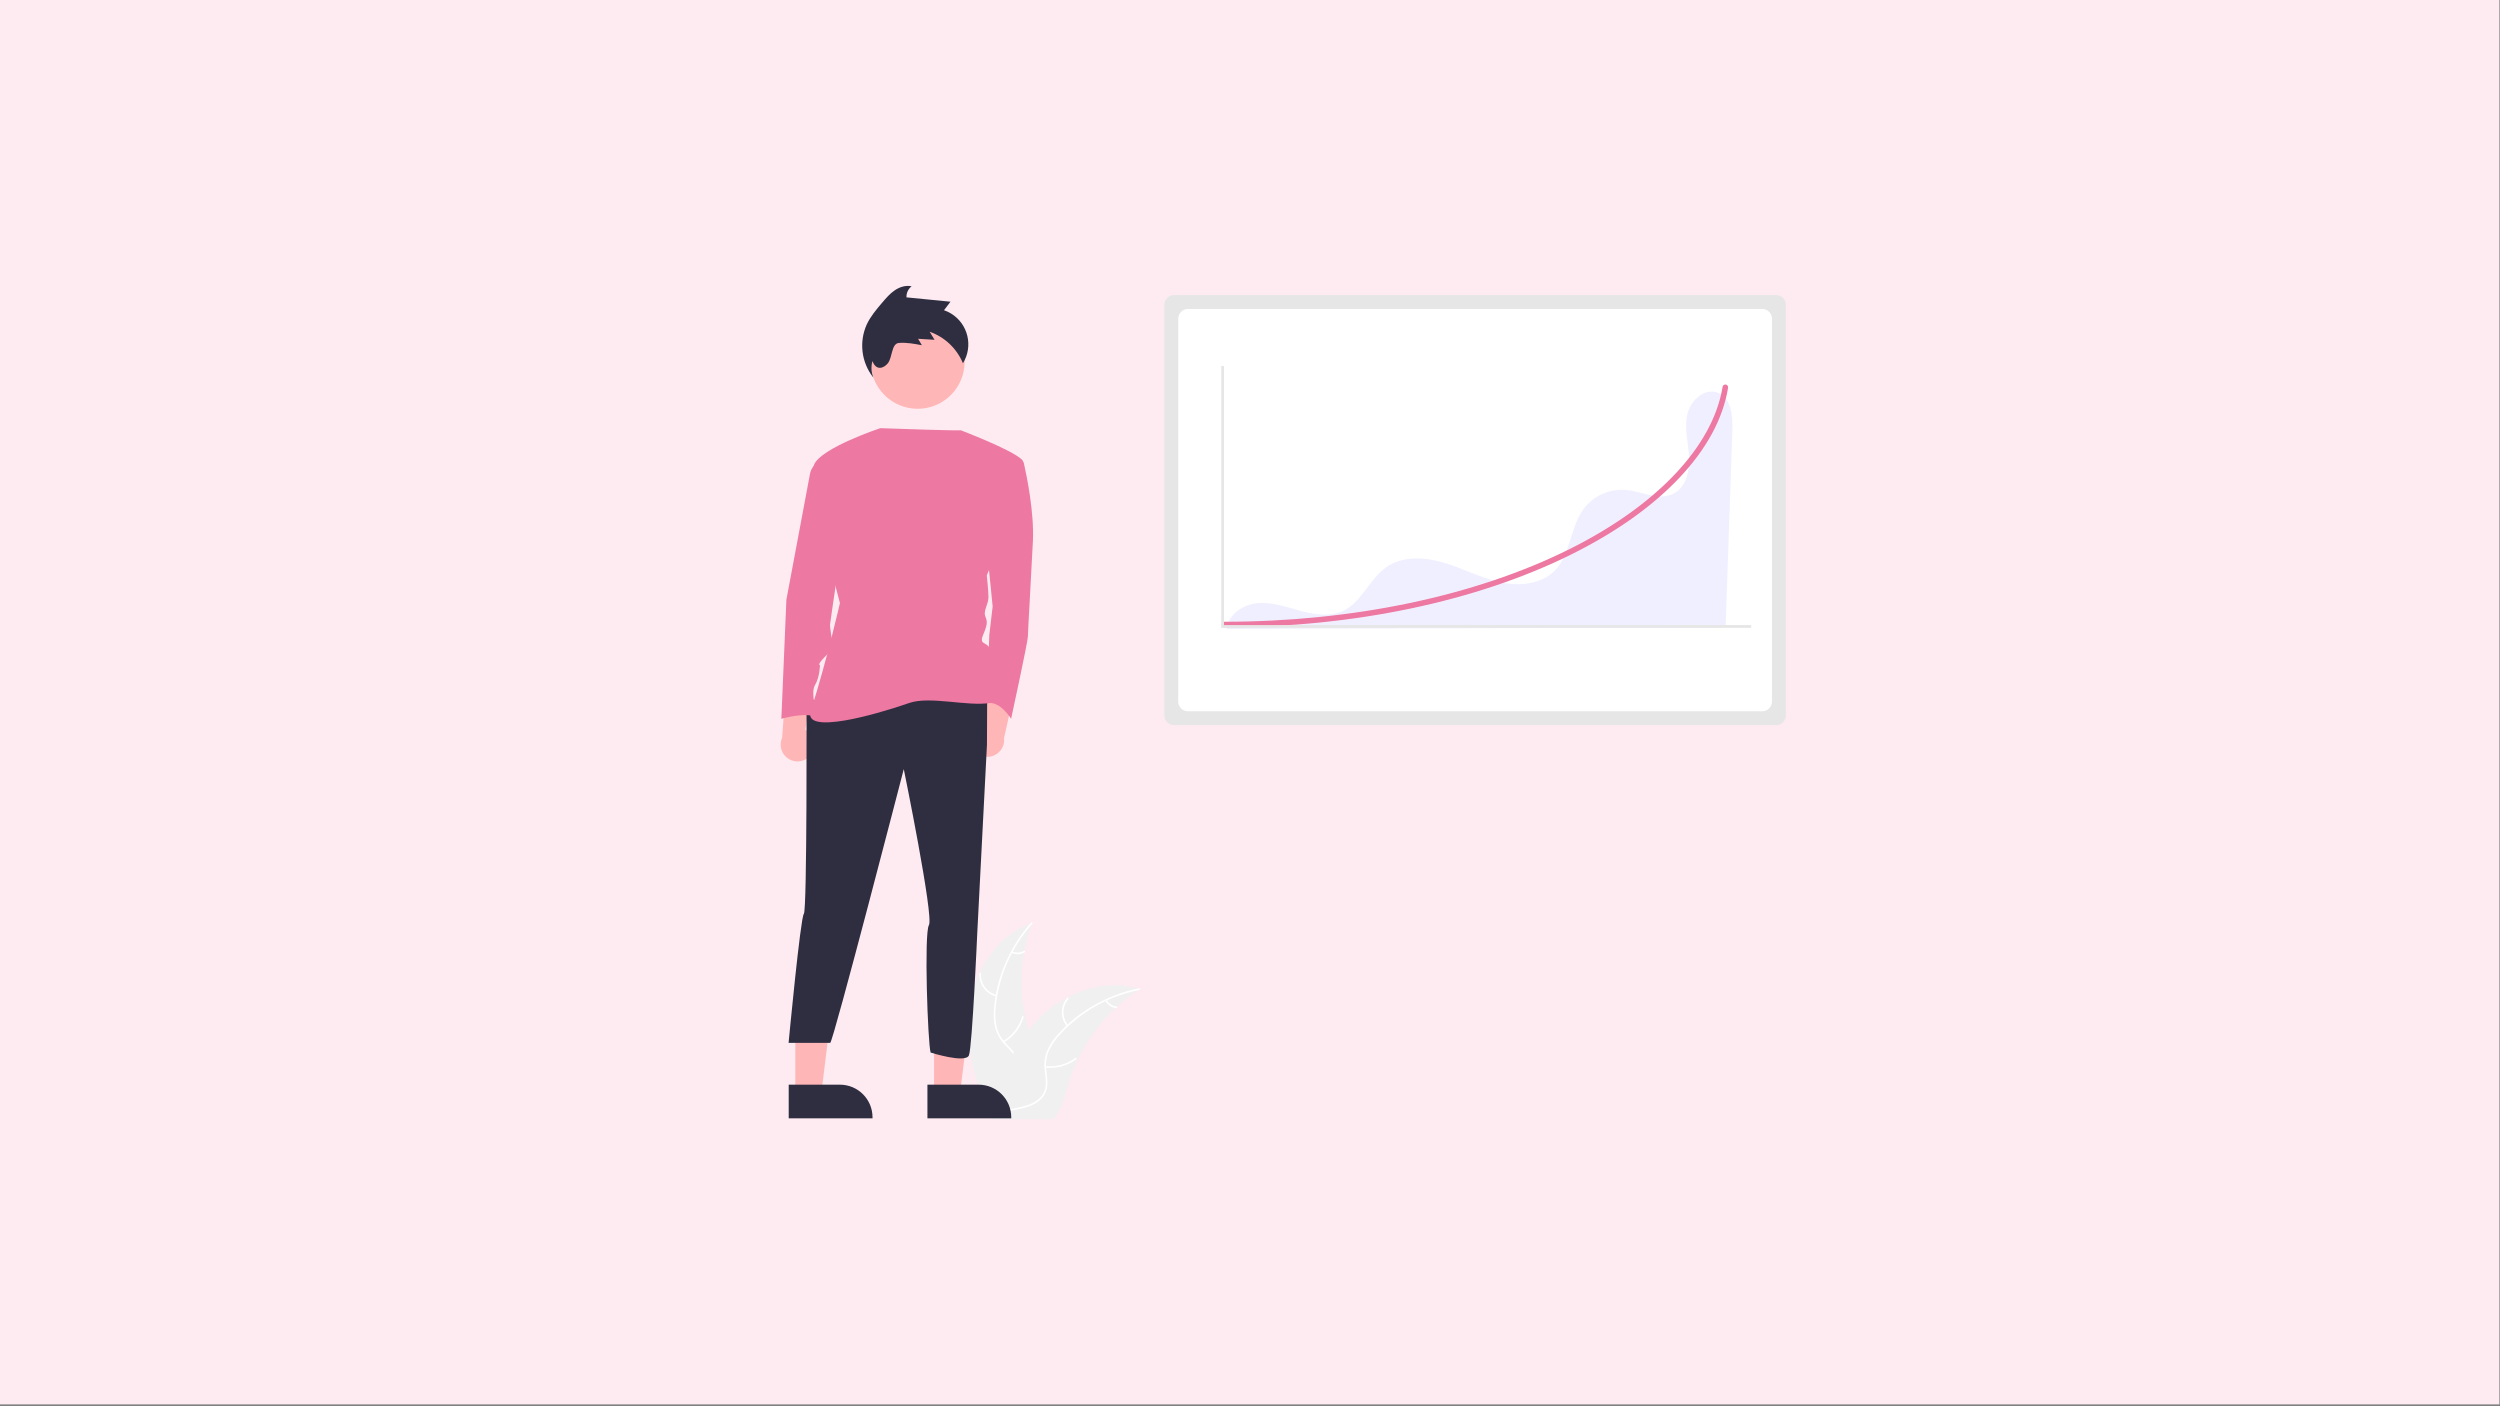 <?xml version="1.0" encoding="utf-8"?>
<!-- Generator: Adobe Illustrator 16.0.0, SVG Export Plug-In . SVG Version: 6.00 Build 0)  -->
<!DOCTYPE svg PUBLIC "-//W3C//DTD SVG 1.1//EN" "http://www.w3.org/Graphics/SVG/1.1/DTD/svg11.dtd">
<svg version="1.1" id="Layer_1" xmlns:x="http://ns.adobe.com/Extensibility/1.0/" xmlns:i="http://ns.adobe.com/AdobeIllustrator/10.0/" xmlns:graph="http://ns.adobe.com/Graphs/1.0/"
	 xmlns="http://www.w3.org/2000/svg" xmlns:xlink="http://www.w3.org/1999/xlink" x="0px" y="0px" width="1920px" height="1080px"
	 viewBox="0 0 1920 1080" enable-background="new 0 0 1920 1080" xml:space="preserve">
<rect x="0" y="0" width="1920" height="1080" fill="#808080" stroke="none"/>
<title>3-ways-to-turn-your-shopify-store-into-a-mobile-app</title>
<desc>Created with Sketch.</desc>
<rect id="Rectangle" x="-0.48" y="-1.428" fill="#FDEBF1" width="1920" height="1080.001"/>
<path fill="#F0F0F0" d="M744.281,774.581c3.534-28.422,21.15-56.429,48.256-65.678c-10.689,29.255-10.688,61.351,0.008,90.604
	c4.165,11.266,9.97,23.363,6.053,34.719c-2.438,7.067-8.401,12.473-15.067,15.853c-6.667,3.381-14.064,4.991-21.371,6.568
	l-1.438,1.191C749.123,831.649,740.746,803.005,744.281,774.581z"/>
<path fill="#FFFFFF" d="M792.807,709.44c-15.786,17.689-25.597,39.9-28.041,63.48c-0.616,5.067-0.43,10.2,0.553,15.21
	c1.114,4.848,3.507,9.31,6.929,12.922c3.122,3.432,6.714,6.58,8.949,10.71c2.25,4.31,2.553,9.377,0.833,13.926
	c-1.973,5.658-5.861,10.269-9.82,14.646c-4.396,4.863-9.039,9.843-10.908,16.287c-0.227,0.78-1.425,0.383-1.198-0.397
	c3.25-11.212,14.135-17.581,19.326-27.68c2.421-4.711,3.439-10.182,1.167-15.157c-1.985-4.349-5.686-7.6-8.879-11.045
	c-3.39-3.476-5.878-7.727-7.246-12.383c-1.234-4.942-1.618-10.06-1.135-15.132c0.905-11.435,3.602-22.657,7.993-33.256
	c4.944-12.122,11.925-23.31,20.641-33.077C792.511,707.89,793.343,708.841,792.807,709.44z"/>
<path fill="#FFFFFF" d="M765.106,765.282c-8.057-1.956-13.51-9.46-12.881-17.727c0.064-0.81,1.326-0.747,1.261,0.063
	c-0.599,7.699,4.501,14.688,12.016,16.465C766.292,764.271,765.891,765.47,765.106,765.282z"/>
<path fill="#FFFFFF" d="M770.435,799.521c7.045-4.207,12.246-10.914,14.564-18.786c0.229-0.777,1.428-0.383,1.199,0.398
	c-2.429,8.187-7.855,15.155-15.197,19.516C770.302,801.063,769.738,799.934,770.435,799.521L770.435,799.521z"/>
<path fill="#FFFFFF" d="M777.445,730.646c2.911,1.384,6.322,1.211,9.078-0.46c0.695-0.425,1.258,0.705,0.568,1.128
	c-3.053,1.828-6.813,2.028-10.042,0.53c-0.323-0.118-0.5-0.466-0.401-0.796C776.758,730.719,777.114,730.54,777.445,730.646
	L777.445,730.646z"/>
<path fill="#F0F0F0" d="M875.163,759.67c-0.426,0.276-0.852,0.554-1.279,0.843c-5.709,3.755-11.102,7.966-16.13,12.592
	c-0.394,0.352-0.789,0.716-1.172,1.078c-11.992,11.275-21.786,24.683-28.883,39.536c-2.819,5.914-5.184,12.032-7.074,18.304
	c-2.61,8.662-4.751,18.262-9.92,25.347c-0.53,0.744-1.107,1.457-1.726,2.131h-46.697c-0.106-0.055-0.212-0.098-0.319-0.149
	l-1.865,0.085c0.075-0.331,0.16-0.672,0.235-1.001c0.042-0.193,0.095-0.385,0.138-0.576c0.031-0.128,0.063-0.256,0.085-0.373
	c0.01-0.044,0.021-0.085,0.031-0.116c0.022-0.118,0.054-0.225,0.076-0.33c0.469-1.909,0.952-3.814,1.449-5.724
	c0-0.01,0-0.01,0.011-0.02c3.825-14.521,8.896-28.853,15.981-41.955c0.213-0.396,0.426-0.799,0.661-1.194
	c3.226-5.89,6.928-11.505,11.069-16.791c2.277-2.887,4.698-5.658,7.256-8.298c6.62-6.815,14.271-12.546,22.671-16.985
	c16.749-8.841,36.139-12.229,54.038-6.829C874.259,759.383,874.705,759.522,875.163,759.67z"/>
<path fill="#FFFFFF" d="M875.058,760.263c-23.252,4.618-44.46,16.447-60.608,33.804c-3.542,3.675-6.484,7.886-8.716,12.476
	c-2.029,4.543-2.805,9.548-2.247,14.489c0.428,4.619,1.4,9.297,0.698,13.939c-0.799,4.796-3.607,9.024-7.719,11.621
	c-4.982,3.33-10.863,4.673-16.661,5.783c-6.437,1.234-13.142,2.416-18.515,6.436c-0.65,0.487-1.368-0.55-0.718-1.037
	c9.347-6.996,21.871-5.527,32.096-10.465c4.771-2.306,8.877-6.063,10.059-11.399c1.034-4.67,0.034-9.492-0.439-14.167
	c-0.615-4.814-0.042-9.707,1.67-14.247c1.99-4.69,4.764-9.006,8.204-12.767c7.606-8.585,16.517-15.923,26.403-21.74
	c11.246-6.703,23.555-11.433,36.396-13.984C875.756,758.847,875.848,760.107,875.058,760.263z"/>
<path fill="#FFFFFF" d="M819.321,788.172c-5.255-6.413-5.091-15.688,0.387-21.909c0.539-0.608,1.508,0.199,0.969,0.81
	c-5.115,5.786-5.25,14.437-0.319,20.38C820.877,788.078,819.836,788.795,819.321,788.172z"/>
<path fill="#FFFFFF" d="M802.961,818.718c8.158,0.884,16.349-1.341,22.94-6.229c0.652-0.485,1.37,0.554,0.718,1.036
	c-6.868,5.075-15.396,7.372-23.883,6.434C801.927,819.87,802.157,818.628,802.961,818.718L802.961,818.718z"/>
<path fill="#FFFFFF" d="M850.026,767.946c1.492,2.857,4.319,4.771,7.525,5.099c0.81,0.078,0.58,1.32-0.225,1.241
	c-3.539-0.377-6.663-2.482-8.338-5.623c-0.186-0.287-0.116-0.672,0.159-0.878C849.434,767.591,849.826,767.661,850.026,767.946
	L850.026,767.946z"/>
<path fill="#E6E6E6" d="M901.684,226.635c-4.117,0.005-7.453,3.341-7.458,7.458v315.359c0.005,4.118,3.342,7.453,7.458,7.458
	h462.387c4.116-0.005,7.452-3.34,7.458-7.458V234.093c-0.004-4.117-3.342-7.453-7.458-7.458H901.684z"/>
<path fill="#FFFFFF" d="M912.338,237.289c-4.117,0.004-7.453,3.341-7.458,7.458v294.052c0.005,4.118,3.34,7.454,7.458,7.458h441.078
	c4.117-0.004,7.453-3.34,7.457-7.458V244.747c-0.004-4.117-3.34-7.453-7.457-7.458H912.338z"/>
<path opacity="0.1" fill="#6C63FF" enable-background="new    " d="M1319.309,301.59c-10.143-3.96-21.08,5.972-23.456,16.598
	c-2.377,10.626,0.665,21.616,1.335,32.484s-2.18,23.488-11.877,28.443c-11.148,5.697-24.228-1.71-36.698-2.837
	c-12.653-1.005-24.936,4.559-32.524,14.734c-10.285,14.109-9.762,34.597-21.932,47.115c-10.574,10.877-27.806,12.293-42.598,8.93
	c-14.793-3.363-28.389-10.67-42.935-14.979c-14.545-4.308-31.381-5.208-43.846,3.439c-13.013,9.026-18.803,26.719-33.088,33.556
	c-10.101,4.834-22.057,2.99-32.865,0.063c-10.81-2.928-21.709-6.876-32.867-5.938c-11.158,0.939-22.791,8.639-23.675,19.802
	l382.972-1.069c1.739-50.549,3.479-101.098,5.22-151.647C1330.852,319.303,1329.544,305.587,1319.309,301.59z"/>
<path fill="#FFB6B6" d="M746.15,572.824c-2.52-6.637,0.819-14.061,7.457-16.58c0.708-0.269,1.438-0.475,2.182-0.613l6.729-45.19
	l17.678,15.847l-9.099,40.482c0.854,7.088-4.198,13.525-11.286,14.381C753.881,581.864,748.233,578.424,746.15,572.824
	L746.15,572.824z"/>
<path fill="#FFB6B6" d="M622.784,579.685c4.337-5.621,3.296-13.693-2.326-18.032c-0.599-0.462-1.238-0.87-1.91-1.222l6.674-45.195
	l-21.516,10.035l-3.039,41.38c-2.875,6.535,0.093,14.163,6.626,17.037C612.762,586.092,619.165,584.438,622.784,579.685
	L622.784,579.685z"/>
<polygon fill="#FFB6B6" points="717.359,839.549 737.32,839.547 746.817,762.547 717.355,762.549 "/>
<path fill="#2F2E41" d="M712.266,833.031l39.314-0.002h0.001c13.837,0,25.054,11.216,25.055,25.054v0.813l-64.368,0.002
	L712.266,833.031z"/>
<polygon fill="#FFB6B6" points="610.818,839.549 630.78,839.547 640.277,762.547 610.815,762.549 "/>
<path fill="#2F2E41" d="M605.726,833.031l39.314-0.002h0.001c13.836,0,25.053,11.216,25.055,25.054v0.813l-64.369,0.002
	L605.726,833.031z"/>
<circle fill="#FFB6B6" cx="704.764" cy="277.888" r="36.062"/>
<path fill="#2F2E41" d="M619.4,537.872c0,0,0.531,161.372-2.045,163.947s-11.719,99.084-11.719,99.084h31.962
	c2.131,0,56.502-210.228,56.502-210.228s23.182,113.338,19.318,119.777c-3.864,6.44-0.852,90.857,1.288,97.883
	c0,0,26.857,8.594,29.433,2.156c2.575-6.44,6.393-93.756,6.393-93.756l7.458-144.898l0.162-37.83L619.4,537.872z"/>
<path fill="#ED78A1" d="M767.51,352.412h14.349c2.171-0.001,4.055,1.503,4.531,3.622c2.215,9.805,7.92,37.598,6.878,59.486
	c-1.288,27.046-3.864,69.547-3.864,73.411c0,3.864-12.878,63.107-12.878,63.107s-8.854-14.551-18.595-11.783l1.852-52.611
	l2.575-21.895l-3.863-38.637L767.51,352.412z"/>
<path fill="#ED78A1" d="M676.069,328.832c0,0-45.722,15.209-50.873,28.088s19.859,106.248,19.859,106.248
	s-9.588,42.616-22.436,83.076c-5.846,18.413,49.948,2.648,75.706-6.367c15.961-5.536,45.483,2.963,62.101-0.073
	c0,0,2.576-34.774,0-41.213c-2.575-6.439-9.015-2.576-5.151-11.591c3.864-9.016,2.576-10.304,1.288-14.167
	c-1.288-3.864,2.576-9.015,2.576-14.167s-1.288-16.744-1.288-16.744s34.773-81.138,27.045-88.866
	c-7.727-7.728-47.063-22.617-47.063-22.617S738.811,331.057,676.069,328.832z"/>
<path fill="#ED78A1" d="M633.567,352.412l-4.573,2.288c-3.61,1.805-6.167,5.193-6.91,9.16l-18.139,96.738l-3.863,91.441
	c0,0,21.894-6.438,28.334,0c0,0-6.441-19.317-2.576-25.758c3.863-6.438,3.863-15.454,3.863-15.454s-2.575,0,3.864-6.44
	c6.439-6.439,7.728-9.015,6.439-10.304c-1.287-1.287-2.575-12.879-2.575-14.167s12.879-87.578,12.879-87.578L633.567,352.412z"/>
<path fill="#ED78A1" d="M940.45,481.757c-1.177,0-2.13-0.954-2.13-2.131c0-1.177,0.954-2.131,2.13-2.131
	c98.46,0,192.358-19.714,264.402-55.511c67.554-33.568,110.604-79.087,118.106-124.886c0.188-1.163,1.281-1.953,2.442-1.766
	c1.162,0.187,1.952,1.28,1.766,2.442c0,0.002-0.001,0.003-0.001,0.006l-0.001,0.006c-3.897,23.791-16.551,47.128-37.604,69.365
	c-20.766,21.931-48.627,41.664-82.812,58.649C1134.128,461.884,1039.556,481.757,940.45,481.757z"/>
<polygon fill="#E6E6E6" points="1344.894,482.188 937.909,482.188 937.909,281.115 940.04,281.115 940.04,480.057 1344.894,480.057 
	"/>
<path fill="#2F2E41" d="M670.775,290.037c-1.648-4.045-1.913-8.522-0.754-12.734c2.946,7.813,8.798,5.428,11.78,1.764
	c3.741-4.595,2.664-15.206,8.568-15.681c5.906-0.475,11.81,0.643,17.628,1.755c-0.964-1.65-1.929-3.301-2.893-4.953
	c4.21,0.261,8.418,0.523,12.628,0.784c-1.254-2.062-2.506-4.124-3.76-6.186c11.572,4.066,20.869,12.863,25.566,24.193
	c8.036-13.008,4.005-30.069-9.003-38.105c-1.745-1.078-3.603-1.958-5.542-2.626c1.661-2.178,3.321-4.357,4.981-6.535l-33.796-3.335
	c-0.171-3.307,1.3-6.485,3.933-8.495c-4.425-0.999-9.12,0.5-12.879,3.038c-3.761,2.538-6.751,6.038-9.693,9.492
	c-4.452,5.23-8.959,10.543-11.874,16.763C659.57,262.677,661.542,278.453,670.775,290.037z M671.183,274.167l0.001-0.002
	l0.034-0.006L671.183,274.167z"/>
</svg>
